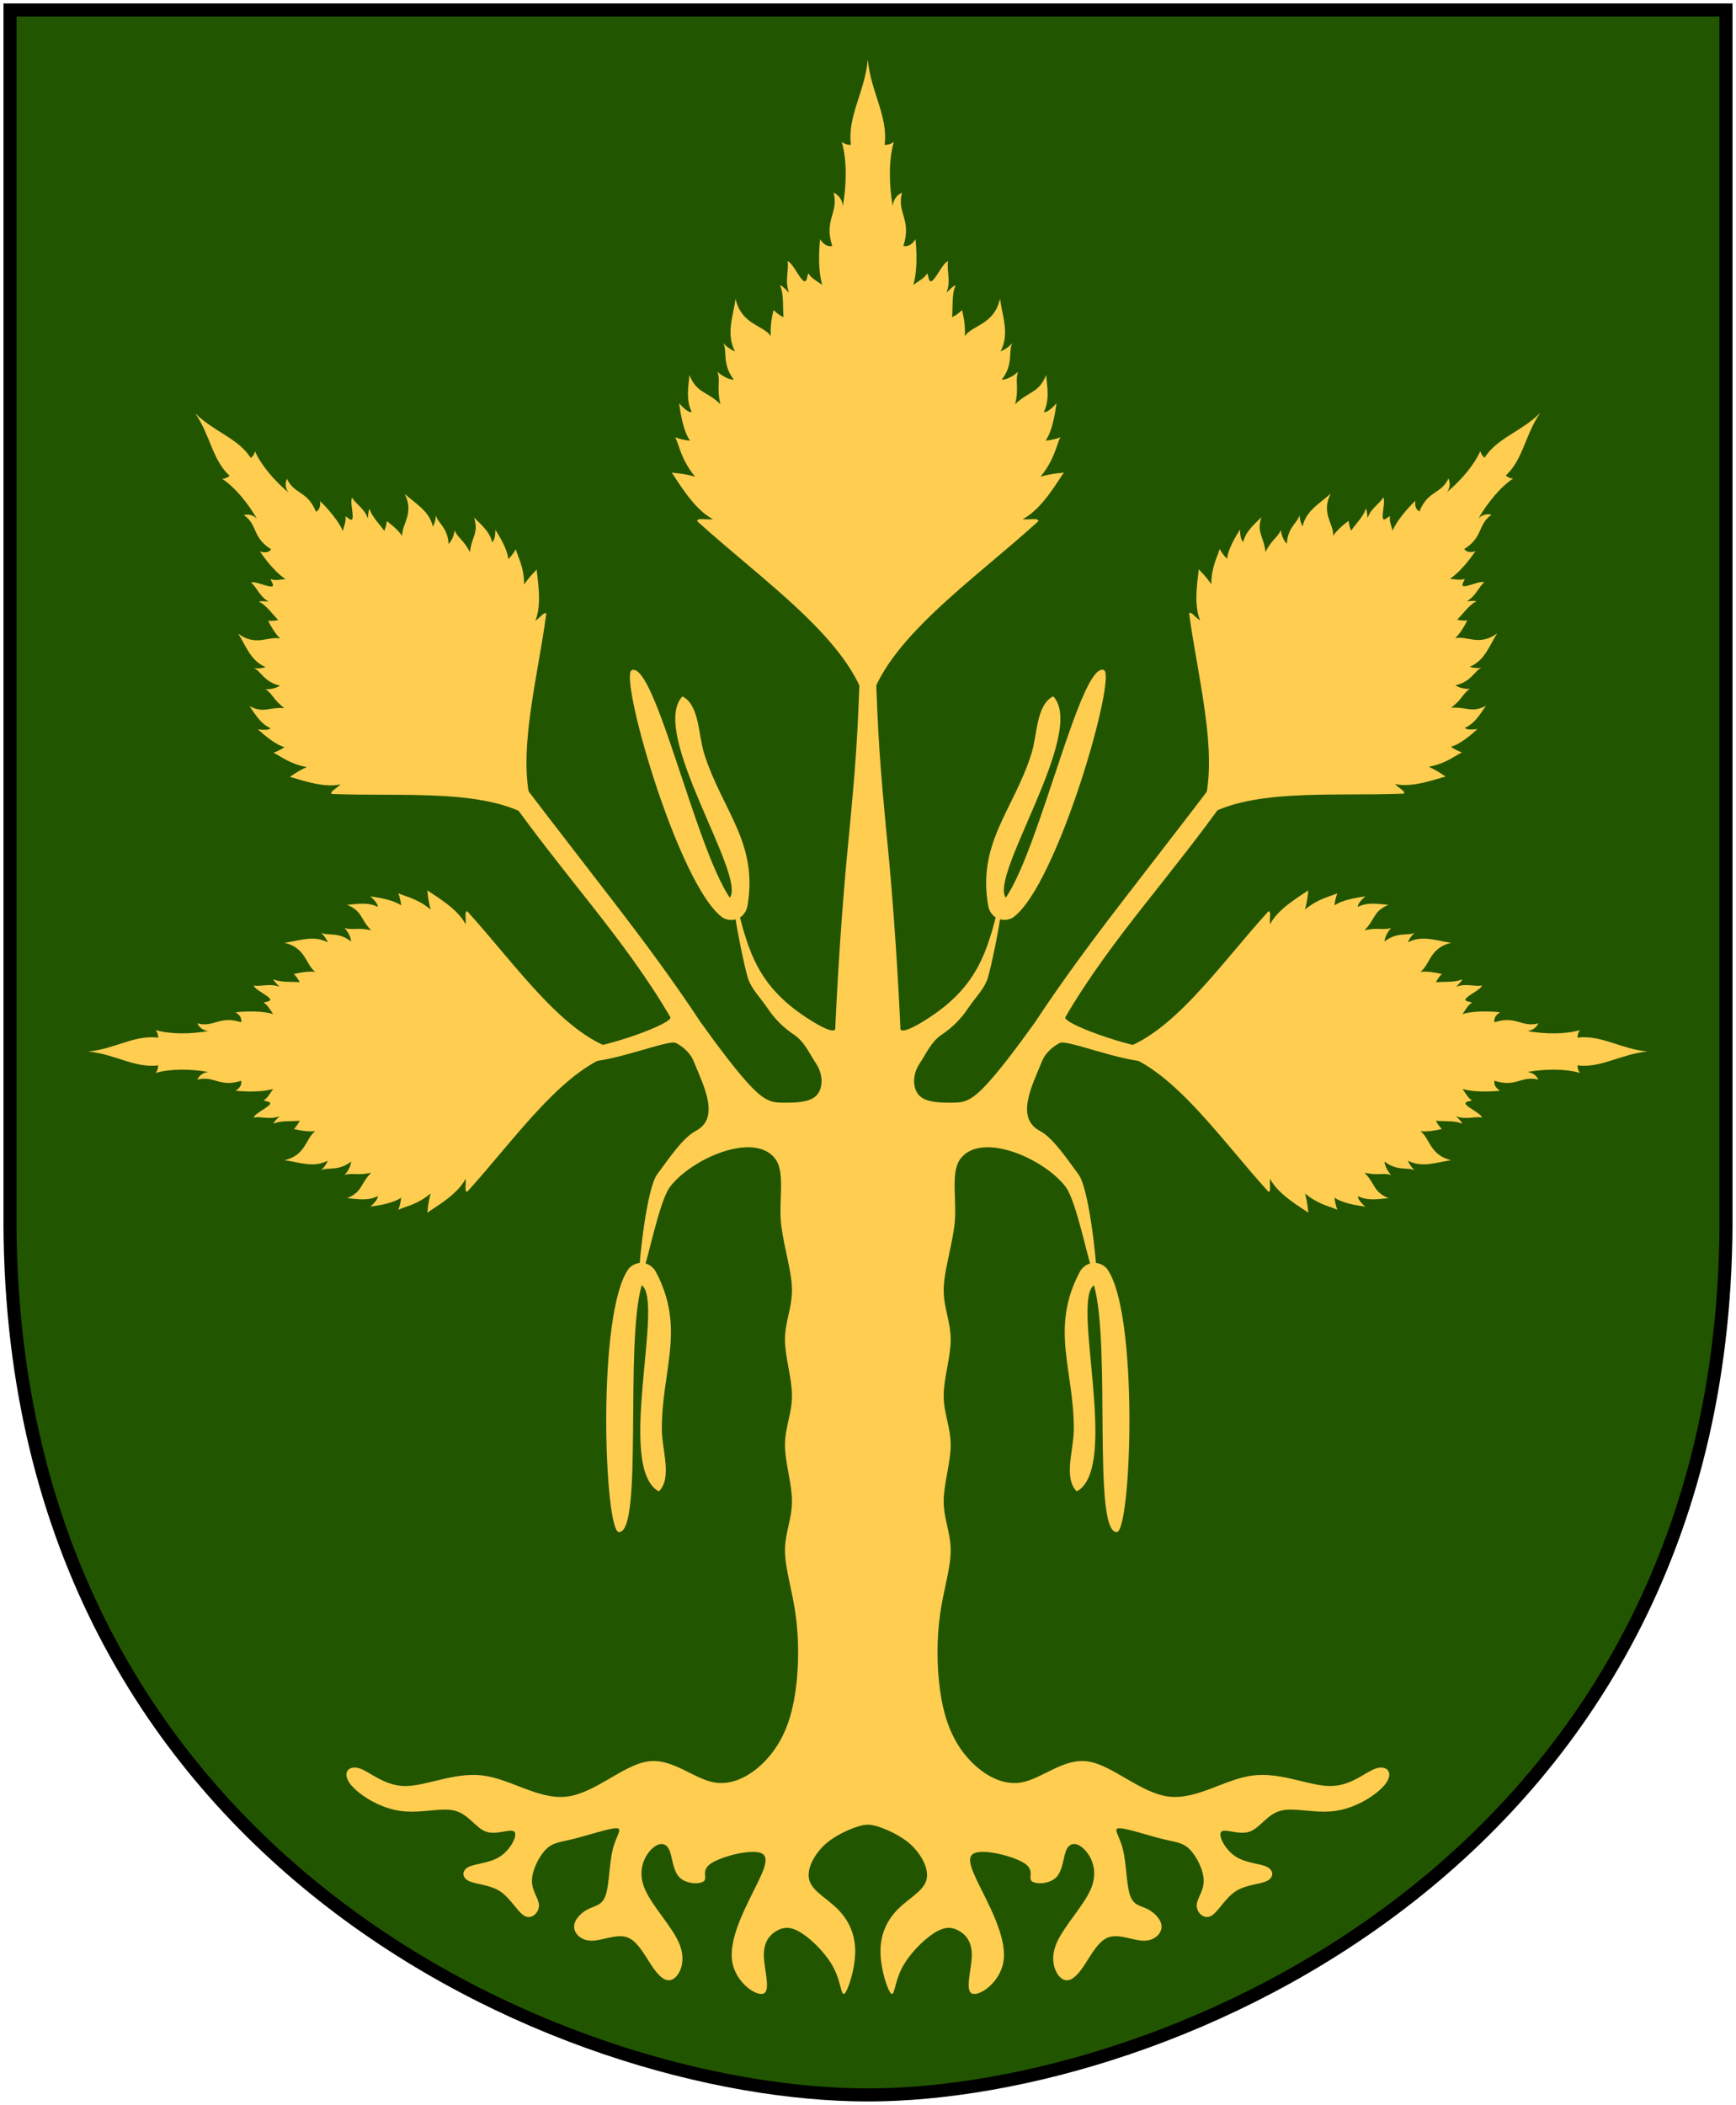<?xml version="1.0" encoding="UTF-8" standalone="no"?>
<!-- Created with Inkscape (http://www.inkscape.org/) -->

<svg
   version="1.0"
   width="251"
   height="304.2"
   id="svg4166"
   xmlns:xlink="http://www.w3.org/1999/xlink"
   xmlns="http://www.w3.org/2000/svg"
   xmlns:svg="http://www.w3.org/2000/svg"
   xmlns:rdf="http://www.w3.org/1999/02/22-rdf-syntax-ns#"
   xmlns:cc="http://creativecommons.org/ns#"
   xmlns:dc="http://purl.org/dc/elements/1.1/">
  <defs
     id="defs4168" />
  <path
     d="M 249.551,1.44 L 1.45,1.44 L 1.45,174.936 C 0.682,268.657 81.739,302.756 125.5,302.756 C 168.494,302.756 250.318,268.657 249.551,174.936 L 249.551,1.44 z "
     style="fill:#225500;stroke:none"
     id="Shield" />
  <g
     id="Betula-tree"
     transform="matrix(1.006,0,0,1.006,-1.187,-1.953)"
     style="fill:#ffcd50;stroke:none">
    <path
       d="m 91.57,184.155 c -4.689,6.247 -3.529,38.032 -1.421,37.878 3.496,0 0.793,-26.922 3.261,-35.456 3.292,2.313 -3.757,26.228 2.463,29.62 1.953,-1.953 0.452,-5.927 0.431,-8.823 -0.063,-8.571 3.498,-14.582 -0.898,-22.793 -0.917,-1.515 -2.764,-1.574 -3.835,-0.427 z"
       style="stroke:none"
       id="Fruit" />
    <use
       transform="matrix(-1,0,0,1,251.814,1.8e-5)"
       id="Fruit-2"
       x="0"
       y="0"
       width="251"
       height="304.2"
       xlink:href="#Fruit" />
    <use
       x="0"
       y="0"
       xlink:href="#Fruit"
       id="Fruit-3"
       transform="matrix(0.951,-0.309,-0.309,-0.951,74.89,337.211)" />
    <use
       x="0"
       y="0"
       xlink:href="#Fruit"
       id="Fruit-4"
       transform="rotate(-162,115.166,154.594)" />
    <path
       id="Trunk"
       d="m 119.55,267.099 c -1.515,1.515 -2.525,3.535 -2.02,5.051 0.505,1.515 2.525,2.525 4.04,4.04 1.515,1.515 2.525,3.535 2.525,6.061 0,2.525 -1.01,5.556 -1.515,6.061 -0.505,0.505 -0.505,-1.515 -1.515,-3.535 -1.01,-2.02 -3.03,-4.04 -4.545,-5.051 -1.515,-1.01 -2.525,-1.01 -3.535,-0.505 -1.01,0.505 -2.02,1.515 -2.02,3.535 0,2.02 1.01,5.051 0,5.556 -1.01,0.505 -4.04,-1.515 -4.545,-4.545 -0.505,-3.03 1.515,-7.071 3.03,-10.101 1.515,-3.03 2.525,-5.051 1.01,-5.556 -1.515,-0.505 -5.556,0.505 -7.071,1.515 -1.515,1.01 -0.505,2.02 -1.01,2.525 -0.505,0.505 -2.525,0.505 -3.535,-0.505 -1.01,-1.01 -1.01,-3.03 -1.515,-4.04 -0.505,-1.01 -1.515,-1.01 -2.525,0 -1.01,1.01 -2.02,3.03 -1.01,5.556 1.01,2.525 4.04,5.556 5.051,8.081 1.01,2.525 0,4.545 -1.01,5.051 -1.01,0.505 -2.02,-0.505 -3.03,-2.02 -1.01,-1.515 -2.02,-3.535 -3.535,-4.04 -1.515,-0.505 -3.535,0.505 -5.051,0.505 -1.515,0 -2.525,-1.01 -2.525,-2.02 0,-1.01 1.01,-2.02 2.02,-2.525 1.01,-0.505 2.02,-0.505 2.525,-2.02 0.505,-1.515 0.505,-4.545 1.01,-6.566 0.505,-2.02 1.515,-3.03 0.505,-3.03 -1.01,0 -4.04,1.01 -6.061,1.515 -2.02,0.505 -3.03,0.505 -4.04,1.515 -1.01,1.01 -2.02,3.03 -2.02,4.545 0,1.515 1.01,2.525 1.01,3.535 0,1.01 -1.01,2.02 -2.02,1.515 -1.01,-0.505 -2.02,-2.525 -3.535,-3.535 -1.515,-1.01 -3.535,-1.01 -4.545,-1.515 -1.01,-0.505 -1.01,-1.515 0,-2.02 1.01,-0.505 3.03,-0.505 4.545,-1.515 1.515,-1.01 2.525,-3.03 2.02,-3.535 -0.505,-0.505 -2.525,0.505 -4.04,0 -1.515,-0.505 -2.525,-2.525 -4.545,-3.03 -2.02,-0.505 -5.051,0.505 -8.081,0 -3.03,-0.505 -6.061,-2.525 -7.071,-4.04 -1.01,-1.515 0,-2.525 1.515,-2.02 1.515,0.505 3.535,2.525 6.566,2.525 3.03,0 7.071,-2.02 11.111,-1.515 4.04,0.505 8.081,3.535 12.121,3.03 4.04,-0.505 8.081,-4.545 11.616,-5.051 3.535,-0.505 6.566,2.525 9.596,3.03 3.03,0.505 6.061,-1.515 8.081,-4.04 2.02,-2.525 3.03,-5.556 3.535,-9.091 0.505,-3.535 0.505,-7.576 0,-11.111 -0.505,-3.535 -1.515,-6.566 -1.515,-9.091 0,-2.525 1.01,-4.545 1.01,-7.071 0,-2.525 -1.01,-5.556 -1.01,-8.081 0,-2.525 1.01,-4.545 1.01,-7.071 0,-2.525 -1.01,-5.556 -1.01,-8.081 0,-2.525 1.01,-4.545 1.01,-7.071 0,-2.525 -1.01,-5.556 -1.515,-9.091 -0.505,-3.535 0.633,-7.765 -0.882,-9.786 -1.515,-2.02 -4.545,-2.02 -7.576,-1.01 -3.03,1.01 -6.061,3.03 -7.576,5.051 -1.515,2.02 -3.245,10.749 -3.751,11.759 l -0.651,0.355 c 0,-1.515 1.063,-11.918 2.578,-13.938 1.515,-2.02 3.626,-5.231 5.524,-6.226 3.605,-1.889 1.137,-6.515 -0.334,-10.132 -0.425,-1.046 -1.515,-2.02 -2.525,-2.525 -1.01,-0.505 -8.81,2.7 -12.766,2.7 -0.168,-1.347 -0.135,-0.677 -0.303,-2.024 2.719,0.081 12.972,-3.518 12.273,-4.406 -3.314,-5.666 -7.243,-10.886 -11.289,-16.022 -4.046,-5.136 -7.997,-10.039 -11.784,-15.373 l 1.728,-2.311 c 4.264,5.61 9.112,11.836 13.374,17.379 4.262,5.543 8.428,11.152 12.302,17.026 2.525,3.535 5.556,7.576 7.576,9.596 2.02,2.02 3.03,2.02 4.545,2.02 1.515,0 3.535,0 4.545,-1.01 1.01,-1.01 1.01,-3.03 0,-4.545 -1.01,-1.515 -1.689,-3.196 -3.204,-4.206 -1.515,-1.01 -2.793,-2.288 -3.804,-3.804 -1.01,-1.515 -2.288,-2.731 -2.793,-4.246 -0.505,-1.515 -1.885,-8.362 -1.885,-9.372 l 0.439,-0.495 c 1.475,5.765 2.818,10.639 9.227,15.052 2.08,1.432 4.346,2.697 4.74,2.102 0,0 0.535,-13.038 1.795,-26 1.255,-12.919 1.404,-15.993 1.78,-26 1.119,0 0.994,-0.081 1.113,-0.081 0.119,0 -0.006,0.081 1.113,0.081 0.376,10.007 0.525,13.081 1.78,26 1.259,12.962 1.795,26 1.795,26 0.394,0.596 2.66,-0.67 4.74,-2.102 6.409,-4.413 7.752,-9.287 9.227,-15.052 l 0.439,0.495 c 0,1.01 -1.38,7.857 -1.885,9.372 -0.505,1.515 -1.783,2.731 -2.793,4.246 -1.01,1.515 -2.288,2.793 -3.804,3.804 -1.515,1.01 -2.194,2.691 -3.204,4.206 -1.01,1.515 -1.01,3.535 0,4.545 1.01,1.01 3.03,1.01 4.545,1.01 1.515,0 2.525,0 4.545,-2.02 2.02,-2.02 5.051,-6.061 7.576,-9.596 3.874,-5.874 8.039,-11.483 12.302,-17.026 4.262,-5.543 9.11,-11.769 13.374,-17.379 l 1.728,2.311 c -3.787,5.333 -7.737,10.236 -11.784,15.373 -4.046,5.136 -7.975,10.356 -11.289,16.022 -0.699,0.887 9.555,4.487 12.273,4.406 -0.168,1.347 -0.135,0.677 -0.303,2.024 -3.956,0 -11.756,-3.205 -12.766,-2.7 -1.01,0.505 -2.1,1.479 -2.525,2.525 -1.471,3.617 -3.938,8.243 -0.334,10.132 1.898,0.995 4.009,4.206 5.524,6.226 1.515,2.02 2.578,12.423 2.578,13.938 l -0.651,-0.355 c -0.505,-1.01 -2.235,-9.739 -3.751,-11.759 -1.515,-2.02 -4.545,-4.04 -7.576,-5.051 -3.03,-1.01 -6.061,-1.01 -7.576,1.01 -1.515,2.02 -0.377,6.25 -0.882,9.786 -0.505,3.535 -1.515,6.566 -1.515,9.091 0,2.525 1.01,4.545 1.01,7.071 0,2.525 -1.01,5.556 -1.01,8.081 0,2.525 1.01,4.545 1.01,7.071 0,2.525 -1.01,5.556 -1.01,8.081 0,2.525 1.01,4.545 1.01,7.071 0,2.525 -1.01,5.556 -1.515,9.091 -0.505,3.535 -0.505,7.576 0,11.111 0.505,3.535 1.515,6.566 3.535,9.091 2.02,2.525 5.051,4.545 8.081,4.04 3.03,-0.505 6.061,-3.535 9.596,-3.03 3.535,0.505 7.576,4.545 11.616,5.051 4.04,0.505 8.081,-2.525 12.121,-3.03 4.04,-0.505 8.081,1.515 11.111,1.515 3.03,0 5.051,-2.02 6.566,-2.525 1.515,-0.505 2.525,0.505 1.515,2.02 -1.01,1.515 -4.04,3.535 -7.071,4.04 -3.03,0.505 -6.061,-0.505 -8.081,0 -2.02,0.505 -3.03,2.525 -4.545,3.03 -1.515,0.505 -3.535,-0.505 -4.04,0 -0.505,0.505 0.505,2.525 2.02,3.535 1.515,1.01 3.535,1.01 4.545,1.515 1.01,0.505 1.01,1.515 0,2.02 -1.01,0.505 -3.03,0.505 -4.545,1.515 -1.515,1.01 -2.525,3.03 -3.535,3.535 -1.01,0.505 -2.02,-0.505 -2.02,-1.515 0,-1.01 1.01,-2.02 1.01,-3.535 0,-1.515 -1.01,-3.535 -2.02,-4.545 -1.01,-1.01 -2.02,-1.01 -4.04,-1.515 -2.02,-0.505 -5.051,-1.515 -6.061,-1.515 -1.01,0 0,1.01 0.505,3.03 0.505,2.02 0.505,5.051 1.01,6.566 0.505,1.515 1.515,1.515 2.525,2.02 1.01,0.505 2.02,1.515 2.02,2.525 0,1.01 -1.01,2.02 -2.525,2.02 -1.515,0 -3.535,-1.01 -5.051,-0.505 -1.515,0.505 -2.525,2.525 -3.535,4.04 -1.01,1.515 -2.02,2.525 -3.03,2.02 -1.01,-0.505 -2.02,-2.525 -1.01,-5.051 1.01,-2.525 4.04,-5.556 5.051,-8.081 1.01,-2.525 0,-4.545 -1.01,-5.556 -1.01,-1.01 -2.02,-1.01 -2.525,0 -0.505,1.01 -0.505,3.03 -1.515,4.04 -1.01,1.01 -3.03,1.01 -3.535,0.505 -0.505,-0.505 0.505,-1.515 -1.01,-2.525 -1.515,-1.01 -5.556,-2.02 -7.071,-1.515 -1.515,0.505 -0.505,2.525 1.01,5.556 1.515,3.03 3.535,7.071 3.03,10.101 -0.505,3.03 -3.535,5.051 -4.545,4.545 -1.01,-0.505 0,-3.535 0,-5.556 0,-2.02 -1.01,-3.03 -2.02,-3.535 -1.01,-0.505 -2.02,-0.505 -3.535,0.505 -1.515,1.01 -3.535,3.03 -4.545,5.051 -1.01,2.02 -1.01,4.04 -1.515,3.535 -0.505,-0.505 -1.515,-3.535 -1.515,-6.061 0,-2.525 1.01,-4.545 2.525,-6.061 1.515,-1.515 3.535,-2.525 4.04,-4.04 0.505,-1.515 -0.505,-3.535 -2.02,-5.051 -1.515,-1.515 -4.841,-3.03 -6.357,-3.03 -1.515,0 -4.841,1.515 -6.357,3.03 z" />
    <g
       transform="translate(291.483,-1984.918)"
       id="Leaf">
      <path
         d="m -129.923,2137.829 v 0.174 c 7.857,1.893 14.899,12.351 21.925,20.064 0.432,-0.043 0.133,-0.891 0.231,-1.875 1.155,2.318 4.594,4.205 5.501,4.883 -0.096,-0.572 -0.033,-1.071 -0.476,-2.759 1.979,1.639 3.653,1.856 4.652,2.34 0,0 -0.299,-0.634 -0.408,-1.744 1.119,0.797 3.213,1.123 4.428,1.293 0,0 -1.17,-0.966 -1.051,-1.506 1.521,0.813 3.62,0.286 4.389,0.295 -2.219,-0.932 -1.822,-1.945 -3.455,-3.672 1.961,0.472 2.703,-0.035 3.825,0.344 0,0 -0.882,-0.909 -0.948,-1.935 1.866,1.454 3.416,0.734 4.34,1.264 0,0 -0.651,-0.549 -0.984,-1.392 2.076,1.073 4.088,0.218 6.211,-0.071 -3.083,-0.71 -3.062,-3.202 -4.411,-4.162 0.281,0.024 0.56,0.027 0.831,0.018 0.271,-0.01 0.537,-0.034 0.795,-0.067 0.259,-0.033 0.51,-0.074 0.753,-0.121 0.243,-0.047 0.476,-0.099 0.7,-0.149 0,0 -0.033,-0.034 -0.089,-0.092 -0.056,-0.058 -0.133,-0.142 -0.22,-0.249 -0.087,-0.106 -0.183,-0.233 -0.277,-0.376 -0.094,-0.143 -0.184,-0.303 -0.259,-0.472 0.812,0.109 2.704,-0.039 3.597,0.366 0,0 0.637,0.325 -0.696,-1.005 1.443,0.526 2.498,0 3.711,0.167 -0.217,-0.646 -2.207,-1.443 -2.39,-2.01 0.076,-0.335 0.57,-0.249 0.955,-0.455 -0.578,-0.321 -0.864,-0.93 -1.36,-1.627 2.221,0.649 5.398,0.249 5.398,0.249 0,0 -1.012,-0.53 -0.803,-1.428 3.114,1.015 3.878,-0.799 6.296,-0.16 -0.5,-1.089 -1.616,-1.094 -1.616,-1.094 2.568,-0.459 5.52,-0.49 7.603,0.131 0,0 -0.385,-0.457 -0.352,-1.09 3.384,0.433 6.237,-1.638 10.061,-1.989 -3.823,-0.351 -6.677,-2.426 -10.061,-1.992 -0.034,-0.633 0.352,-1.087 0.352,-1.087 -2.083,0.621 -5.036,0.59 -7.603,0.131 0,0 1.116,-0.01 1.616,-1.097 -2.418,0.639 -3.183,-1.171 -6.296,-0.156 -0.209,-0.897 0.803,-1.428 0.803,-1.428 0,0 -3.176,-0.404 -5.398,0.245 0.496,-0.696 0.782,-1.306 1.36,-1.626 -0.385,-0.206 -0.88,-0.12 -0.955,-0.455 0.183,-0.567 2.173,-1.36 2.39,-2.006 -1.213,0.169 -2.268,-0.36 -3.711,0.167 1.333,-1.33 0.696,-1.005 0.696,-1.005 -0.894,0.404 -2.785,0.253 -3.597,0.362 0.075,-0.17 0.166,-0.329 0.259,-0.472 0.094,-0.143 0.19,-0.27 0.277,-0.376 0.087,-0.106 0.164,-0.19 0.22,-0.249 0.056,-0.058 0.089,-0.089 0.089,-0.089 -0.224,-0.05 -0.457,-0.102 -0.7,-0.149 -0.243,-0.047 -0.494,-0.091 -0.753,-0.124 -0.259,-0.033 -0.524,-0.054 -0.795,-0.064 -0.271,-0.01 -0.55,-0.01 -0.831,0.018 1.348,-0.96 1.328,-3.456 4.411,-4.165 -2.123,-0.289 -4.135,-1.144 -6.211,-0.071 0.332,-0.843 0.984,-1.392 0.984,-1.392 -0.924,0.53 -2.473,-0.186 -4.34,1.268 0.066,-1.026 0.948,-1.939 0.948,-1.939 -1.121,0.379 -1.864,-0.128 -3.825,0.344 1.634,-1.727 1.236,-2.739 3.455,-3.672 -0.769,0.01 -2.868,-0.518 -4.389,0.295 -0.119,-0.539 1.051,-1.502 1.051,-1.502 -1.215,0.17 -3.309,0.496 -4.428,1.293 0.109,-1.11 0.408,-1.744 0.408,-1.744 -0.999,0.484 -2.673,0.697 -4.652,2.337 0.443,-1.688 0.38,-2.187 0.476,-2.759 -0.906,0.677 -4.346,2.568 -5.501,4.886 -0.098,-0.984 0.202,-1.835 -0.231,-1.879 -7.026,7.714 -14.068,18.172 -21.925,20.064 z"
         style="stroke:none"
         id="Leaf-body" />
      <path
         d="m -58.758,2137.915 h -67.95 m 50.303,5.113 c 0,0 -10.885,-4.123 -10.885,-5.113 m 7.092,8.576 c 0,0 -19.791,-7.092 -19.791,-8.576 m 14.678,15.008 c 0,0 -24.821,-12.864 -24.821,-15.008 m 16.964,20.603 c -3.711,-0.247 -28.179,-17.964 -28.344,-20.603 m 45.107,-5.129 c 0,0 -10.885,4.123 -10.885,5.113 m 7.092,-8.576 c 0,0 -19.791,7.092 -19.791,8.576 m 14.678,-15.008 c 0,0 -24.821,12.864 -24.821,15.008 m 16.964,-20.603 c -3.711,0.247 -28.179,17.964 -28.344,20.603"
         style="fill:none;stroke-width:0.116"
         id="Nerver" />
    </g>
    <use
       x="0"
       y="0"
       xlink:href="#Leaf"
       id="Leaf-2"
       transform="matrix(-1,0,0,1,251.814,0)" />
    <use
       transform="rotate(-50,131.893,123.677)"
       id="Leaf-3"
       x="0"
       y="0"
       width="251"
       height="304.2"
       xlink:href="#Leaf" />
    <use
       x="0"
       y="0"
       xlink:href="#Leaf"
       id="Leaf-4"
       transform="matrix(-0.643,-0.766,-0.766,0.643,299.442,145.215)" />
    <use
       transform="matrix(0,-1.217,1.217,0,-60.298,300.11)"
       id="Leaf-5"
       x="0"
       y="0"
       width="251"
       height="304.2"
       xlink:href="#Leaf" />
  </g>
  <path
     d="M 249.551,1.44 L 1.45,1.44 L 1.45,174.936 C 0.682,268.657 81.739,302.756 125.5,302.756 C 168.494,302.756 250.318,268.657 249.551,174.936 L 249.551,1.44 z "
     style="fill:none;fill-opacity:0;stroke:#000000;stroke-width:1.888;stroke-linecap:round"
     id="Frame" />
</svg>
